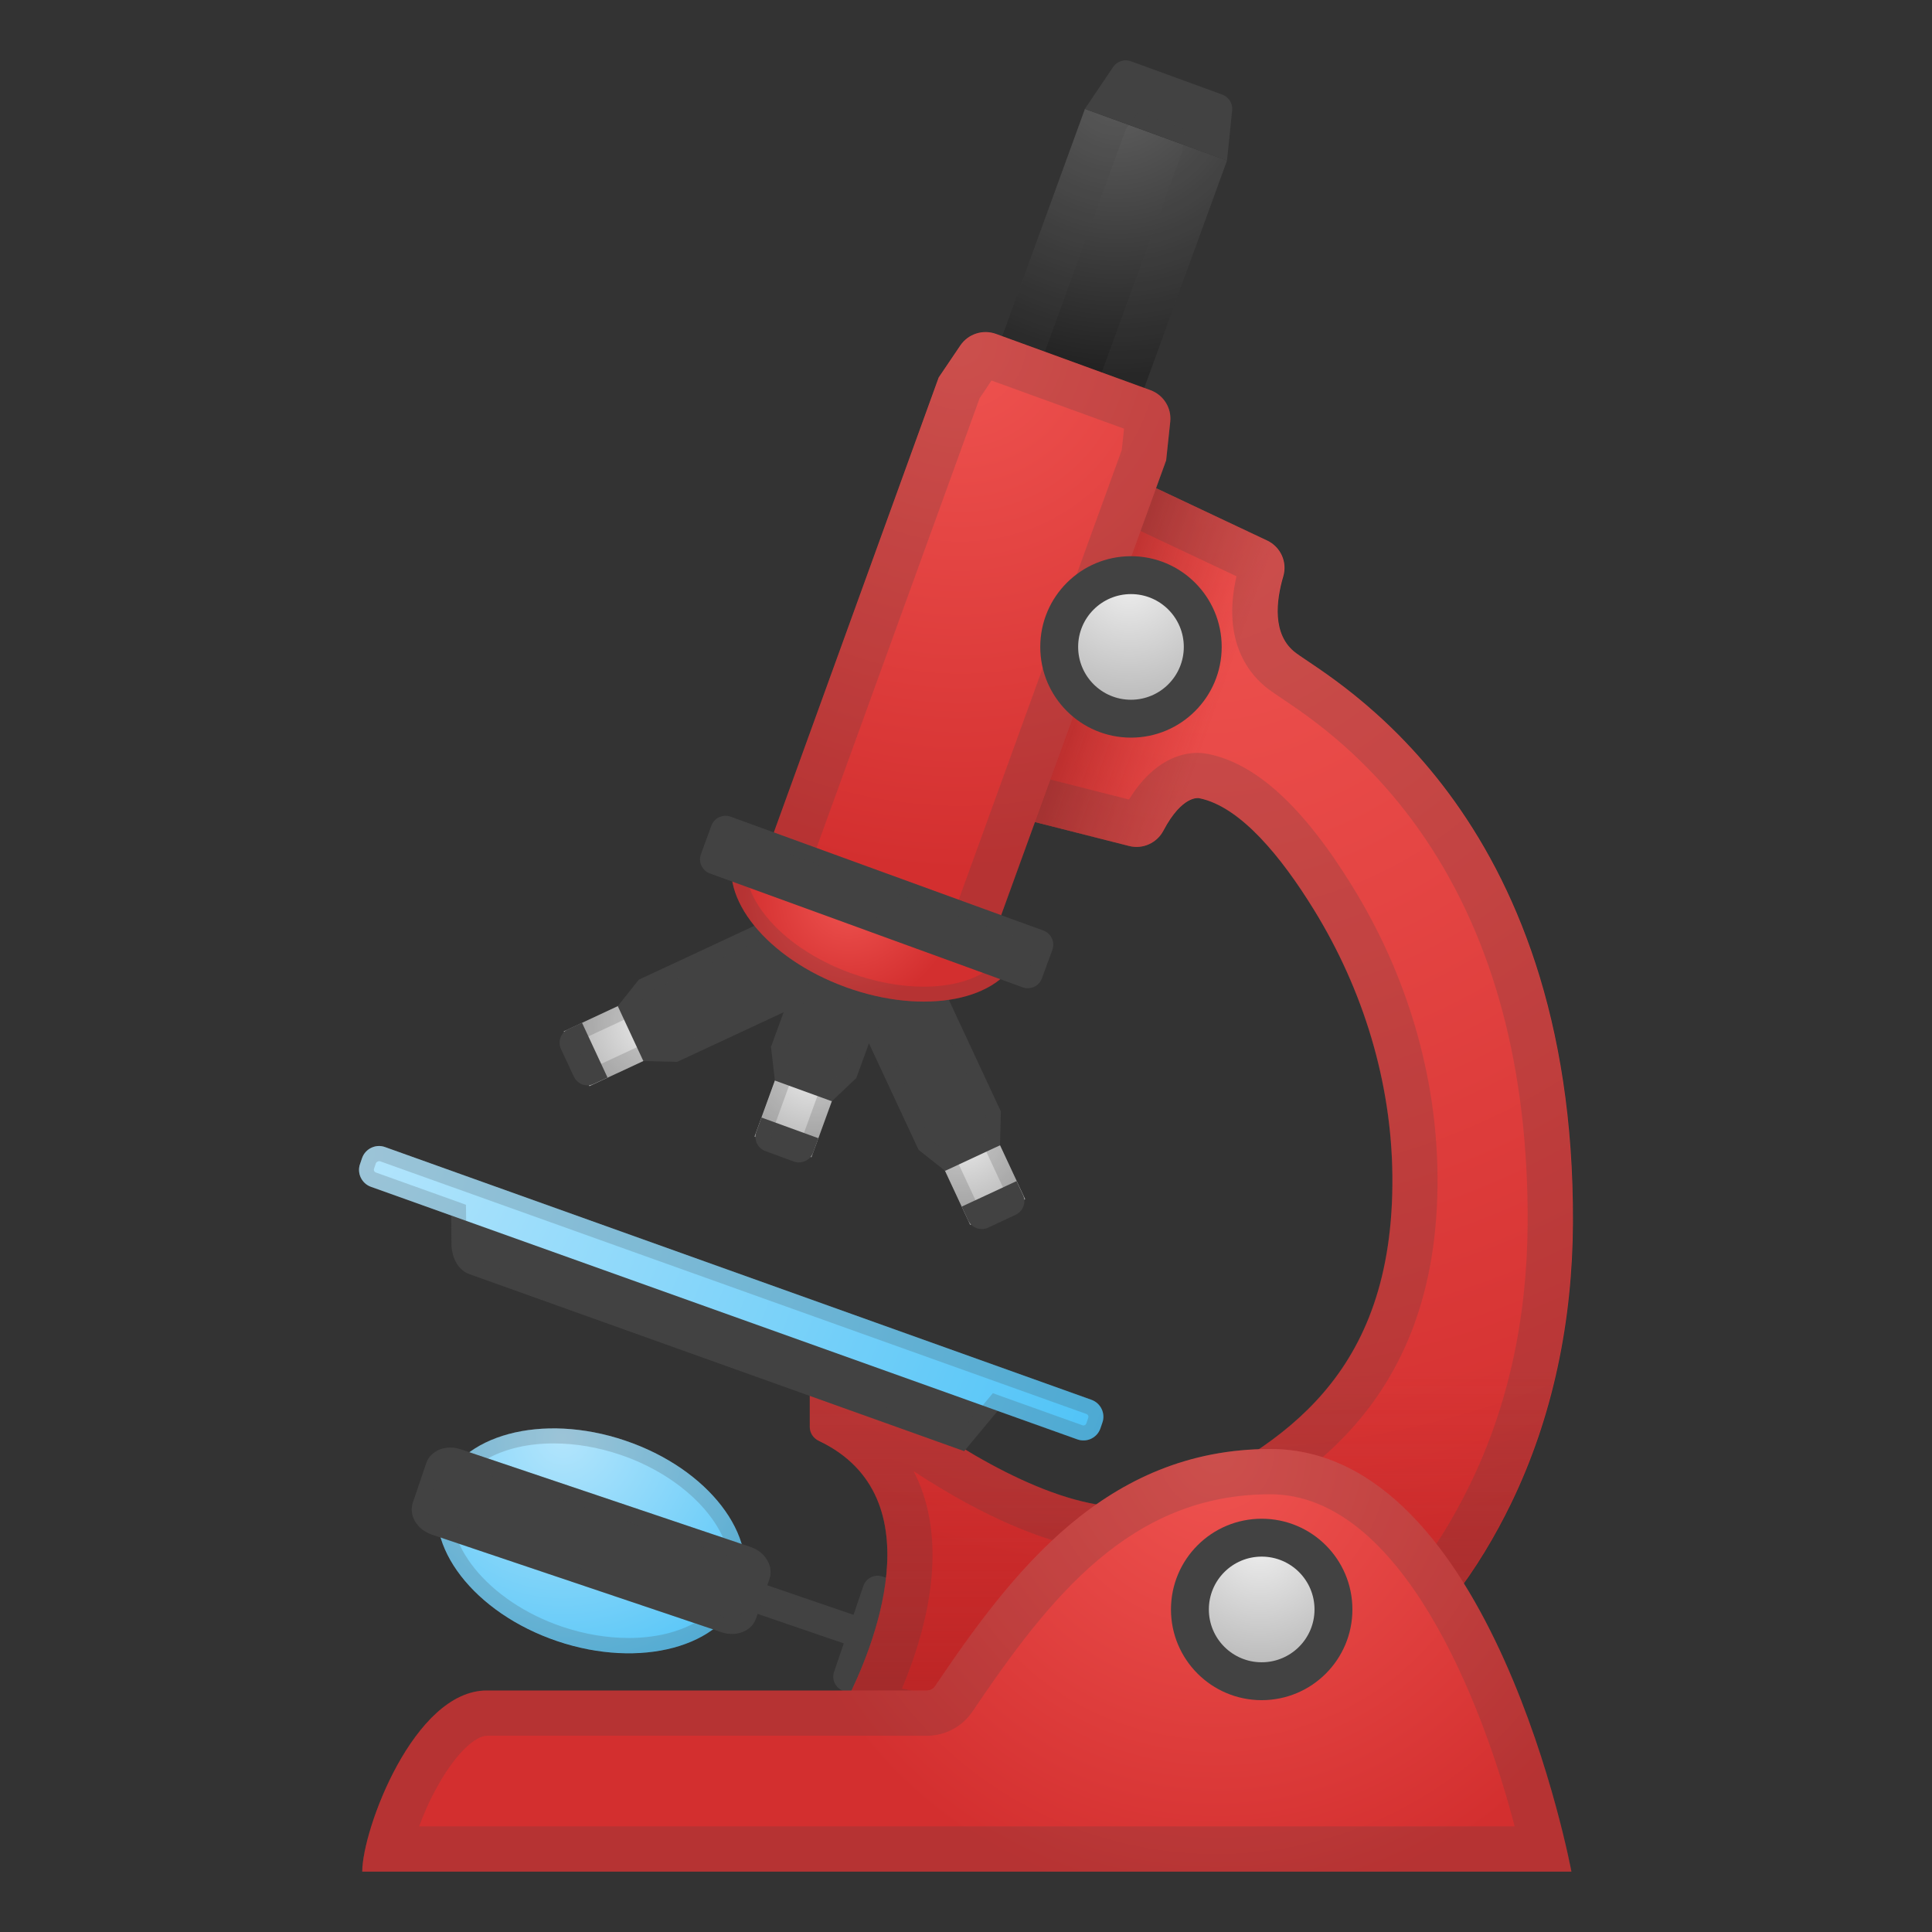 <svg enable-background="new 0 0 128 128" viewBox="0 0 128 128" xmlns="http://www.w3.org/2000/svg" xmlns:xlink="http://www.w3.org/1999/xlink"><rect x="0" y="0" width="128" height="128" fill="#333333" stroke="none"/><rect transform="matrix(.946 .324 -.324 .946 37.012 -10.654)" x="42.53" y="104.97" width="16.03" height="2" fill="#424242"/><path d="m56.83 112.35-0.95-0.32c-0.52-0.18-0.8-0.75-0.62-1.27l1.94-5.69c0.18-0.52 0.75-0.8 1.27-0.62l0.95 0.32-2.59 7.58z" fill="#424242"/><radialGradient id="h" cx="79.875" cy="33.75" r="71.223" gradientUnits="userSpaceOnUse"><stop stop-color="#EF5350" offset="0"/><stop stop-color="#D32F2F" offset="1"/></radialGradient><path d="m73.93 31.09 10.02 4.72c0.89 0.42 1.35 1.42 1.07 2.37-0.46 1.56-0.78 3.89 0.85 5.09 2.4 1.78 18.47 10.43 18.34 37.76-0.03 6.43-1.3 12.82-4.11 18.6-4.07 8.37-12.29 17.95-28.42 16.72 0 0-9.04-0.33-15.01-2.23-0.59-0.19-0.88-0.86-0.6-1.41 1.66-3.27 6.04-13.51-1.82-17.25-0.36-0.17-0.6-0.52-0.6-0.92v-6.27s16.03 15.03 24.29 10.85c6.82-3.44 14.43-7.8 14.31-21.21-0.06-6.23-1.93-12.33-5.2-17.64-2.12-3.44-4.85-6.84-7.61-7.39 0 0-1.1-0.24-2.36 2.15-0.43 0.82-1.37 1.25-2.27 1.02l-12.14-3.09 11.26-21.87z" fill="url(#h)"/><linearGradient id="g" x1="78.93" x2="78.93" y1="121.99" y2="90.848" gradientUnits="userSpaceOnUse"><stop stop-color="#8F1616" offset="0"/><stop stop-color="#B71C1C" stop-opacity="0" offset="1"/></linearGradient><path d="m73.93 31.09 10.02 4.72c0.89 0.42 1.35 1.42 1.07 2.37-0.46 1.56-0.78 3.89 0.85 5.09 2.4 1.78 18.47 10.43 18.34 37.76-0.03 6.43-1.3 12.82-4.11 18.6-4.07 8.37-12.29 17.95-28.42 16.72 0 0-9.04-0.33-15.01-2.23-0.59-0.19-0.88-0.86-0.6-1.41 1.66-3.27 6.04-13.51-1.82-17.25-0.36-0.17-0.6-0.52-0.6-0.92v-6.27s16.03 15.03 24.29 10.85c6.82-3.44 14.43-7.8 14.31-21.21-0.06-6.23-1.93-12.33-5.2-17.64-2.12-3.44-4.85-6.84-7.61-7.39 0 0-1.1-0.24-2.36 2.15-0.43 0.82-1.37 1.25-2.27 1.02l-12.14-3.09 11.26-21.87z" fill="url(#g)" opacity=".6"/><radialGradient id="f" cx="37.313" cy="95.254" r="17.615" gradientTransform="matrix(1 -.004 .004 1 -.386 .149)" gradientUnits="userSpaceOnUse"><stop stop-color="#B3E5FC" offset="0"/><stop stop-color="#4FC3F7" offset="1"/></radialGradient><path d="m49.13 105.45c-1.24 3.67-6.71 5.14-12.21 3.28s-8.96-6.34-7.72-10.01 6.71-5.14 12.21-3.28c5.51 1.86 8.96 6.34 7.72 10.01z" fill="url(#f)"/><g opacity=".2"><path d="m36.67 95.63c1.45 0 2.94 0.25 4.42 0.75 4.89 1.65 8.14 5.65 7.09 8.74-0.7 2.07-3.26 3.4-6.52 3.4-1.45 0-2.94-0.25-4.42-0.75-4.89-1.65-8.14-5.65-7.09-8.74 0.7-2.06 3.26-3.4 6.52-3.4m0-1c-3.61 0-6.6 1.49-7.47 4.08-1.24 3.67 2.22 8.15 7.72 10.01 1.62 0.55 3.23 0.81 4.74 0.81 3.61 0 6.6-1.49 7.47-4.08 1.24-3.67-2.22-8.15-7.72-10.01-1.62-0.55-3.23-0.81-4.74-0.81z" fill="#424242"/></g><path d="m47.81 108.14-19.2-6.47c-0.98-0.33-1.54-1.27-1.26-2.11l0.89-2.62c0.28-0.84 1.3-1.25 2.28-0.92l19.2 6.47c0.98 0.33 1.54 1.27 1.26 2.11l-0.89 2.62c-0.28 0.84-1.3 1.25-2.28 0.92z" fill="#424242"/><g opacity=".2"><path d="m29.84 96.91c0.12 0 0.24 0.02 0.36 0.06l19.2 6.47c0.26 0.09 0.48 0.27 0.59 0.48 0.04 0.09 0.09 0.23 0.04 0.36l-0.89 2.62c-0.07 0.21-0.33 0.35-0.65 0.35-0.12 0-0.24-0.02-0.36-0.06l-19.2-6.47c-0.26-0.09-0.48-0.27-0.59-0.48-0.04-0.09-0.09-0.23-0.04-0.36l0.89-2.62c0.07-0.21 0.34-0.35 0.65-0.35m0-1c-0.73 0-1.38 0.39-1.6 1.03l-0.89 2.62c-0.28 0.84 0.28 1.78 1.26 2.11l19.2 6.47c0.23 0.08 0.46 0.11 0.68 0.11 0.73 0 1.38-0.39 1.6-1.03l0.89-2.62c0.28-0.84-0.28-1.78-1.26-2.11l-19.2-6.47c-0.22-0.08-0.45-0.11-0.68-0.11z" fill="#424242"/></g><linearGradient id="e" x1="71.046" x2="80.725" y1="43.151" y2="46.58" gradientUnits="userSpaceOnUse"><stop stop-color="#8F1616" offset="0"/><stop stop-color="#B71C1C" stop-opacity="0" offset="1"/></linearGradient><path d="m77.08 55.03c1.26-2.39 2.36-2.15 2.36-2.15 2.75 0.55 5.48 3.95 7.61 7.39 0.41 0.67 0.8 1.35 1.17 2.04-0.09-5.82-0.62-11.67-0.08-17.47-1.05-0.76-1.86-1.26-2.27-1.57-1.62-1.21-1.31-3.53-0.85-5.09 0.28-0.95-0.18-1.95-1.07-2.37l-10.02-4.72-11.27 21.87 12.14 3.09c0.91 0.23 1.85-0.2 2.28-1.02z" fill="url(#e)" opacity=".6"/><defs><path id="d" d="m73.93 31.09 10.02 4.72c0.89 0.42 1.35 1.42 1.07 2.37-0.46 1.56-0.78 3.89 0.85 5.09 2.4 1.78 18.47 10.43 18.34 37.76-0.03 6.43-1.3 12.82-4.11 18.6-4.07 8.37-12.29 17.95-28.42 16.72 0 0-9.04-0.33-15.01-2.23-0.59-0.19-0.88-0.86-0.6-1.41 1.66-3.27 6.04-13.51-1.82-17.25-0.36-0.17-0.6-0.52-0.6-0.92v-6.27s16.03 15.03 24.29 10.85c6.82-3.44 14.43-7.8 14.31-21.21-0.06-6.23-1.93-12.33-5.2-17.64-2.12-3.44-4.85-6.84-7.61-7.39 0 0-1.1-0.24-2.36 2.15-0.43 0.82-1.37 1.25-2.27 1.02l-12.14-3.09 11.26-21.87z"/></defs><clipPath><use xlink:href="#d"/></clipPath><g opacity=".2"><path d="m75.27 35.04 6.65 3.14c-1 4.37 0.89 6.57 2.16 7.51 0.2 0.15 0.49 0.34 0.84 0.58 1.92 1.29 5.91 3.97 9.51 9.3 4.55 6.73 6.83 15.3 6.78 25.46-0.03 6.35-1.31 12.17-3.81 17.3-4.89 10.05-12.62 15.14-22.97 15.14-0.82 0-1.67-0.03-2.53-0.1h-0.06-0.06c-0.08 0-6.67-0.26-12.02-1.5 1.48-3.53 2.88-8.57 1.38-12.97-0.17-0.5-0.37-0.97-0.61-1.43 4.3 2.82 9.49 5.39 14.07 5.39 1.72 0 3.29-0.35 4.68-1.05 6.02-3.04 16.1-8.13 15.96-23.92-0.06-6.65-2.01-13.29-5.65-19.18-3.24-5.25-6.36-8.12-9.56-8.76-0.22-0.04-0.45-0.07-0.69-0.07-1.02 0-2.9 0.42-4.54 3.09l-7.75-1.97 8.22-15.96m-1.34-3.95-11.27 21.87 12.14 3.09c0.16 0.04 0.33 0.06 0.49 0.06 0.74 0 1.43-0.41 1.78-1.09 1.05-1.99 1.98-2.16 2.27-2.16 0.06 0 0.09 0.01 0.09 0.01 2.75 0.55 5.48 3.95 7.61 7.39 3.27 5.31 5.14 11.4 5.2 17.64 0.12 13.42-7.49 17.77-14.31 21.21-1.01 0.51-2.13 0.73-3.33 0.73-8.61 0-20.97-11.58-20.97-11.58v6.27c0 0.4 0.24 0.75 0.6 0.92 7.87 3.74 3.48 13.99 1.82 17.25-0.28 0.56 0 1.22 0.6 1.41 5.98 1.9 15.01 2.23 15.01 2.23 0.94 0.07 1.86 0.11 2.75 0.11 14.32 0 21.83-8.95 25.67-16.83 2.81-5.78 4.08-12.17 4.11-18.6 0.13-27.33-15.95-35.98-18.34-37.76-1.62-1.21-1.31-3.53-0.85-5.09 0.28-0.95-0.18-1.95-1.07-2.37l-10-4.71z" fill="#424242"/></g><radialGradient id="c" cx="74" cy="5.875" r="18.988" gradientUnits="userSpaceOnUse"><stop stop-color="#616161" offset="0"/><stop stop-color="#212121" offset="1"/></radialGradient><polygon points="71.91 36.42 62.5 32.99 71.88 7.22 81.29 10.64" fill="url(#c)"/><path d="m81.29 10.64-9.41-3.43 1.87-2.77c0.26-0.38 0.74-0.54 1.17-0.38l6.06 2.21c0.43 0.16 0.7 0.59 0.65 1.05l-0.34 3.32z" fill="#424242"/><g opacity=".2"><path d="m75.37 7.41 3.13 1.14-0.15 1.41-8.23 22.61-3.77-1.37 8.23-22.61 0.79-1.18m-0.79-3.41c-0.33 0-0.64 0.16-0.83 0.44l-1.87 2.77-9.38 25.78 9.41 3.43 9.38-25.78 0.35-3.33c0.05-0.46-0.22-0.89-0.65-1.05l-6.06-2.21c-0.12-0.03-0.23-0.05-0.35-0.05z" fill="#424242"/></g><path d="m63.88 96.14-32.79-11.73c-0.71-0.26-1.17-1.04-1.18-2.02l-0.03-4.21 37.72 13.49-3.72 4.47z" fill="#424242"/><radialGradient id="b" cx="43.648" cy="67.604" r="5.412" gradientUnits="userSpaceOnUse"><stop stop-color="#eee" offset="0"/><stop stop-color="#BDBDBD" offset="1"/></radialGradient><polygon points="39.05 71.96 37.35 68.33 48.25 63.25 49.94 66.88" fill="url(#b)"/><path d="m38.02 71.33-0.85-1.82c-0.23-0.5-0.02-1.1 0.48-1.33l0.91-0.42 1.69 3.63-0.91 0.42c-0.49 0.24-1.08 0.02-1.32-0.48z" fill="#424242"/><polygon points="53.22 59.83 42.32 64.91 40.93 66.66 42.62 70.29 44.86 70.35 55.76 65.27" fill="#424242"/><radialGradient id="a" cx="63.56" cy="74.852" r="5.412" gradientUnits="userSpaceOnUse"><stop stop-color="#eee" offset="0"/><stop stop-color="#BDBDBD" offset="1"/></radialGradient><polygon points="67.92 79.45 64.28 81.15 59.2 70.25 62.84 68.56" fill="url(#a)"/><path d="m67.29 80.48-1.82 0.85c-0.5 0.23-1.1 0.02-1.33-0.48l-0.42-0.91 3.63-1.69 0.42 0.91c0.24 0.49 0.02 1.08-0.48 1.32z" fill="#424242"/><polygon points="61.23 62.74 55.78 65.28 60.86 76.18 62.62 77.57 66.25 75.88 66.31 73.64" fill="#424242"/><radialGradient id="o" cx="53.93" cy="70.332" r="5.273" gradientUnits="userSpaceOnUse"><stop stop-color="#eee" offset="0"/><stop stop-color="#BDBDBD" offset="1"/></radialGradient><polygon points="53.76 76.67 49.99 75.3 54.1 64 57.87 65.37" fill="url(#o)"/><path d="m52.59 76.95-1.88-0.69c-0.52-0.19-0.79-0.76-0.6-1.28l0.34-0.94 3.77 1.37-0.34 0.94c-0.2 0.52-0.77 0.79-1.29 0.6z" fill="#424242"/><polygon points="55.2 58.07 51.08 69.36 51.34 71.59 55.11 72.96 56.73 71.42 60.84 60.12" fill="#424242"/><g opacity=".2"><path d="m55.79 59.35 3.77 1.37-0.89 2.43-0.83 2.27 2.19-1.02 0.71-0.33 4.56 9.77-0.05 2-0.01 0.24 0.1 0.21 1.1 2.36 0.42 0.91-1.81 0.84-0.02-0.02-0.41-0.88-1.1-2.36-0.1-0.21-0.18-0.15-1.57-1.25-3.19-6.85-1.02-2.19-0.83 2.27-0.76 2.08-1.46 1.38-0.17 0.16-0.08 0.22-0.89 2.45-0.34 0.95-1.87-0.69v-0.02l0.33-0.92 0.89-2.45 0.08-0.22-0.03-0.23-0.23-1.99 0.76-2.08 0.83-2.27-2.19 1.02-6.85 3.19-2-0.05-0.24-0.01-0.21 0.1-2.36 1.1-0.91 0.42-0.84-1.81 0.02-0.02 0.88-0.41 2.36-1.1 0.21-0.1 0.15-0.18 1.25-1.57 9.77-4.56 0.33 0.71 1.02 2.19 0.83-2.27 0.88-2.43m-0.59-1.28-1.23 3.37-0.75-1.61-10.89 5.08-1.39 1.75-2.36 1.1-0.91 0.42-0.31 0.14 0.03 0.06c-0.29 0.29-0.39 0.73-0.21 1.13l0.85 1.82c0.17 0.36 0.53 0.57 0.9 0.57h0.09l0.03 0.06 0.31-0.14 0.91-0.42 2.36-1.1 2.24 0.06 7.06-3.29-0.84 2.3 0.26 2.23-0.89 2.45-0.34 0.94-0.12 0.32 0.06 0.02c0 0.41 0.24 0.8 0.65 0.94l1.88 0.69c0.11 0.04 0.22 0.06 0.34 0.06 0.3 0 0.58-0.14 0.77-0.36l0.06 0.02 0.12-0.32 0.34-0.94 0.89-2.45 1.63-1.54 0.84-2.3 3.29 7.06 1.75 1.39 1.1 2.36 0.42 0.91 0.14 0.31 0.06-0.03c0.19 0.19 0.45 0.3 0.71 0.3 0.14 0 0.28-0.03 0.41-0.09l1.82-0.85c0.39-0.18 0.6-0.59 0.57-1l0.06-0.03-0.14-0.31-0.42-0.91-1.1-2.36 0.06-2.24-5.08-10.89-1.61 0.75 1.23-3.37-5.65-2.06z" fill="#424242"/></g><radialGradient id="n" cx="63.625" cy="22.75" r="35.011" gradientUnits="userSpaceOnUse"><stop stop-color="#EF5350" offset="0"/><stop stop-color="#D32F2F" offset="1"/></radialGradient><path d="m76.22 25.85-10.24-3.73c-0.86-0.31-1.83 0-2.35 0.76l-1.44 2.13-12.15 33.53 15.06 5.48 12.16-33.52 0.27-2.55c0.1-0.92-0.44-1.78-1.31-2.1z" fill="url(#n)"/><radialGradient id="m" cx="56.25" cy="59.5" r="7.174" gradientUnits="userSpaceOnUse"><stop stop-color="#EF5350" offset="0"/><stop stop-color="#D32F2F" offset="1"/></radialGradient><path d="m48.67 56.33c-1.14 3.12 2.16 7.18 7.36 9.07s10.33 0.9 11.47-2.22l-18.83-6.85z" fill="url(#m)"/><radialGradient id="l" cx="80.593" cy="96.342" r="30.276" gradientUnits="userSpaceOnUse"><stop stop-color="#EF5350" offset="0"/><stop stop-color="#D32F2F" offset="1"/></radialGradient><path d="m84.16 96c-10.91 0-17.1 8.14-22.21 15.71-0.12 0.18-0.33 0.29-0.55 0.29h-29.15c-4.83 0-8.25 9.23-8.25 12h80.11s-5.19-28-19.95-28z" fill="url(#l)"/><g opacity=".2"><path d="m65.69 25.21 8.78 3.19-0.15 1.41-11.01 30.37-9.42-3.43 11.01-30.36 0.79-1.18m-0.39-3.2c-0.65 0-1.28 0.32-1.66 0.88l-1.44 2.13-12.16 33.52 15.06 5.48 12.16-33.52 0.27-2.55c0.1-0.91-0.44-1.78-1.31-2.09l-10.24-3.73c-0.22-0.09-0.45-0.12-0.68-0.12z" fill="#424242"/></g><g opacity=".2"><path d="m49.45 57.68 16.58 6.04c-0.91 1.03-2.65 1.65-4.83 1.65-1.54 0-3.21-0.31-4.83-0.9-2.35-0.85-4.34-2.19-5.62-3.77-0.84-1.04-1.28-2.08-1.3-3.02m-0.78-1.35c-1.14 3.12 2.16 7.18 7.36 9.07 1.78 0.65 3.56 0.96 5.17 0.96 3.08 0 5.55-1.13 6.3-3.18l-18.83-6.85z" fill="#424242"/></g><path d="m67.75 65.41-20.71-7.54c-0.52-0.19-0.79-0.76-0.6-1.28l0.69-1.88c0.19-0.52 0.76-0.79 1.28-0.6l20.71 7.54c0.52 0.19 0.79 0.76 0.6 1.28l-0.69 1.88c-0.18 0.52-0.76 0.79-1.28 0.6z" fill="#424242"/><radialGradient id="k" cx="24.081" cy="76.397" r="52.514" gradientUnits="userSpaceOnUse"><stop stop-color="#B3E5FC" offset="0"/><stop stop-color="#4FC3F7" offset="1"/></radialGradient><path d="m71.37 95.36-46.79-16.73c-0.62-0.22-0.95-0.91-0.72-1.53l0.13-0.38c0.22-0.62 0.91-0.95 1.53-0.72l46.79 16.74c0.62 0.22 0.95 0.91 0.72 1.53l-0.13 0.38c-0.22 0.61-0.9 0.94-1.53 0.71z" fill="url(#k)"/><g opacity=".2"><path d="m84.16 99c8.64 0 14.02 13.66 16.19 22h-72.58c0.3-0.82 0.69-1.72 1.18-2.59 1.29-2.35 2.59-3.41 3.31-3.41h29.14c1.22 0 2.35-0.6 3.03-1.61 5.12-7.58 10.48-14.39 19.73-14.39m0-3c-10.91 0-17.1 8.14-22.21 15.71-0.12 0.18-0.33 0.29-0.55 0.29h-29.15c-4.83 0-8.25 9.23-8.25 12h80.11s-5.19-28-19.95-28z" fill="#424242"/></g><g opacity=".2"><path d="m48.07 55.05 20.71 7.54-0.69 1.88-20.71-7.54 0.69-1.88m0-1c-0.41 0-0.79 0.25-0.94 0.66l-0.69 1.88c-0.19 0.52 0.08 1.09 0.6 1.28l20.71 7.54c0.11 0.04 0.23 0.06 0.34 0.06 0.41 0 0.79-0.25 0.94-0.66l0.69-1.88c0.19-0.52-0.08-1.09-0.6-1.28l-20.71-7.54c-0.11-0.04-0.22-0.06-0.34-0.06z" fill="#424242"/></g><circle cx="74.93" cy="42.86" r="6.01" fill="#424242"/><radialGradient id="j" cx="74.808" cy="38.525" r="7.753" gradientUnits="userSpaceOnUse"><stop stop-color="#eee" offset="0"/><stop stop-color="#BDBDBD" offset="1"/></radialGradient><circle cx="74.93" cy="42.86" r="3.5" fill="url(#j)"/><circle cx="83.59" cy="106.63" r="6.01" fill="#424242"/><radialGradient id="i" cx="83.465" cy="102.29" r="7.753" gradientUnits="userSpaceOnUse"><stop stop-color="#eee" offset="0"/><stop stop-color="#BDBDBD" offset="1"/></radialGradient><circle cx="83.59" cy="106.63" r="3.5" fill="url(#i)"/><g opacity=".2"><path d="m25.12 76.93c0.02 0 0.04 0 0.07 0.01l46.79 16.74c0.1 0.04 0.16 0.15 0.12 0.25l-0.13 0.38c-0.03 0.09-0.12 0.13-0.18 0.13-0.02 0-0.04 0-0.07-0.01l-5.28-1.89-0.66-0.24-0.45 0.54-1.77 2.13-32.14-11.5c-0.3-0.11-0.51-0.55-0.52-1.09l-0.02-1.86-0.01-0.7-0.66-0.24-5.31-1.9c-0.06-0.02-0.1-0.07-0.11-0.1-0.02-0.03-0.03-0.09-0.01-0.15l0.13-0.38c0.06-0.08 0.14-0.12 0.21-0.12m0-1c-0.49 0-0.95 0.3-1.13 0.79l-0.13 0.38c-0.22 0.62 0.1 1.31 0.72 1.53l5.31 1.9 0.02 1.86c0.01 0.99 0.46 1.77 1.18 2.02l32.79 11.73 2.22-2.66 5.28 1.89c0.13 0.05 0.27 0.07 0.4 0.07 0.49 0 0.95-0.3 1.13-0.79l0.13-0.38c0.22-0.62-0.1-1.31-0.72-1.53l-46.8-16.74c-0.13-0.05-0.27-0.07-0.4-0.07z" fill="#424242"/></g></svg>
